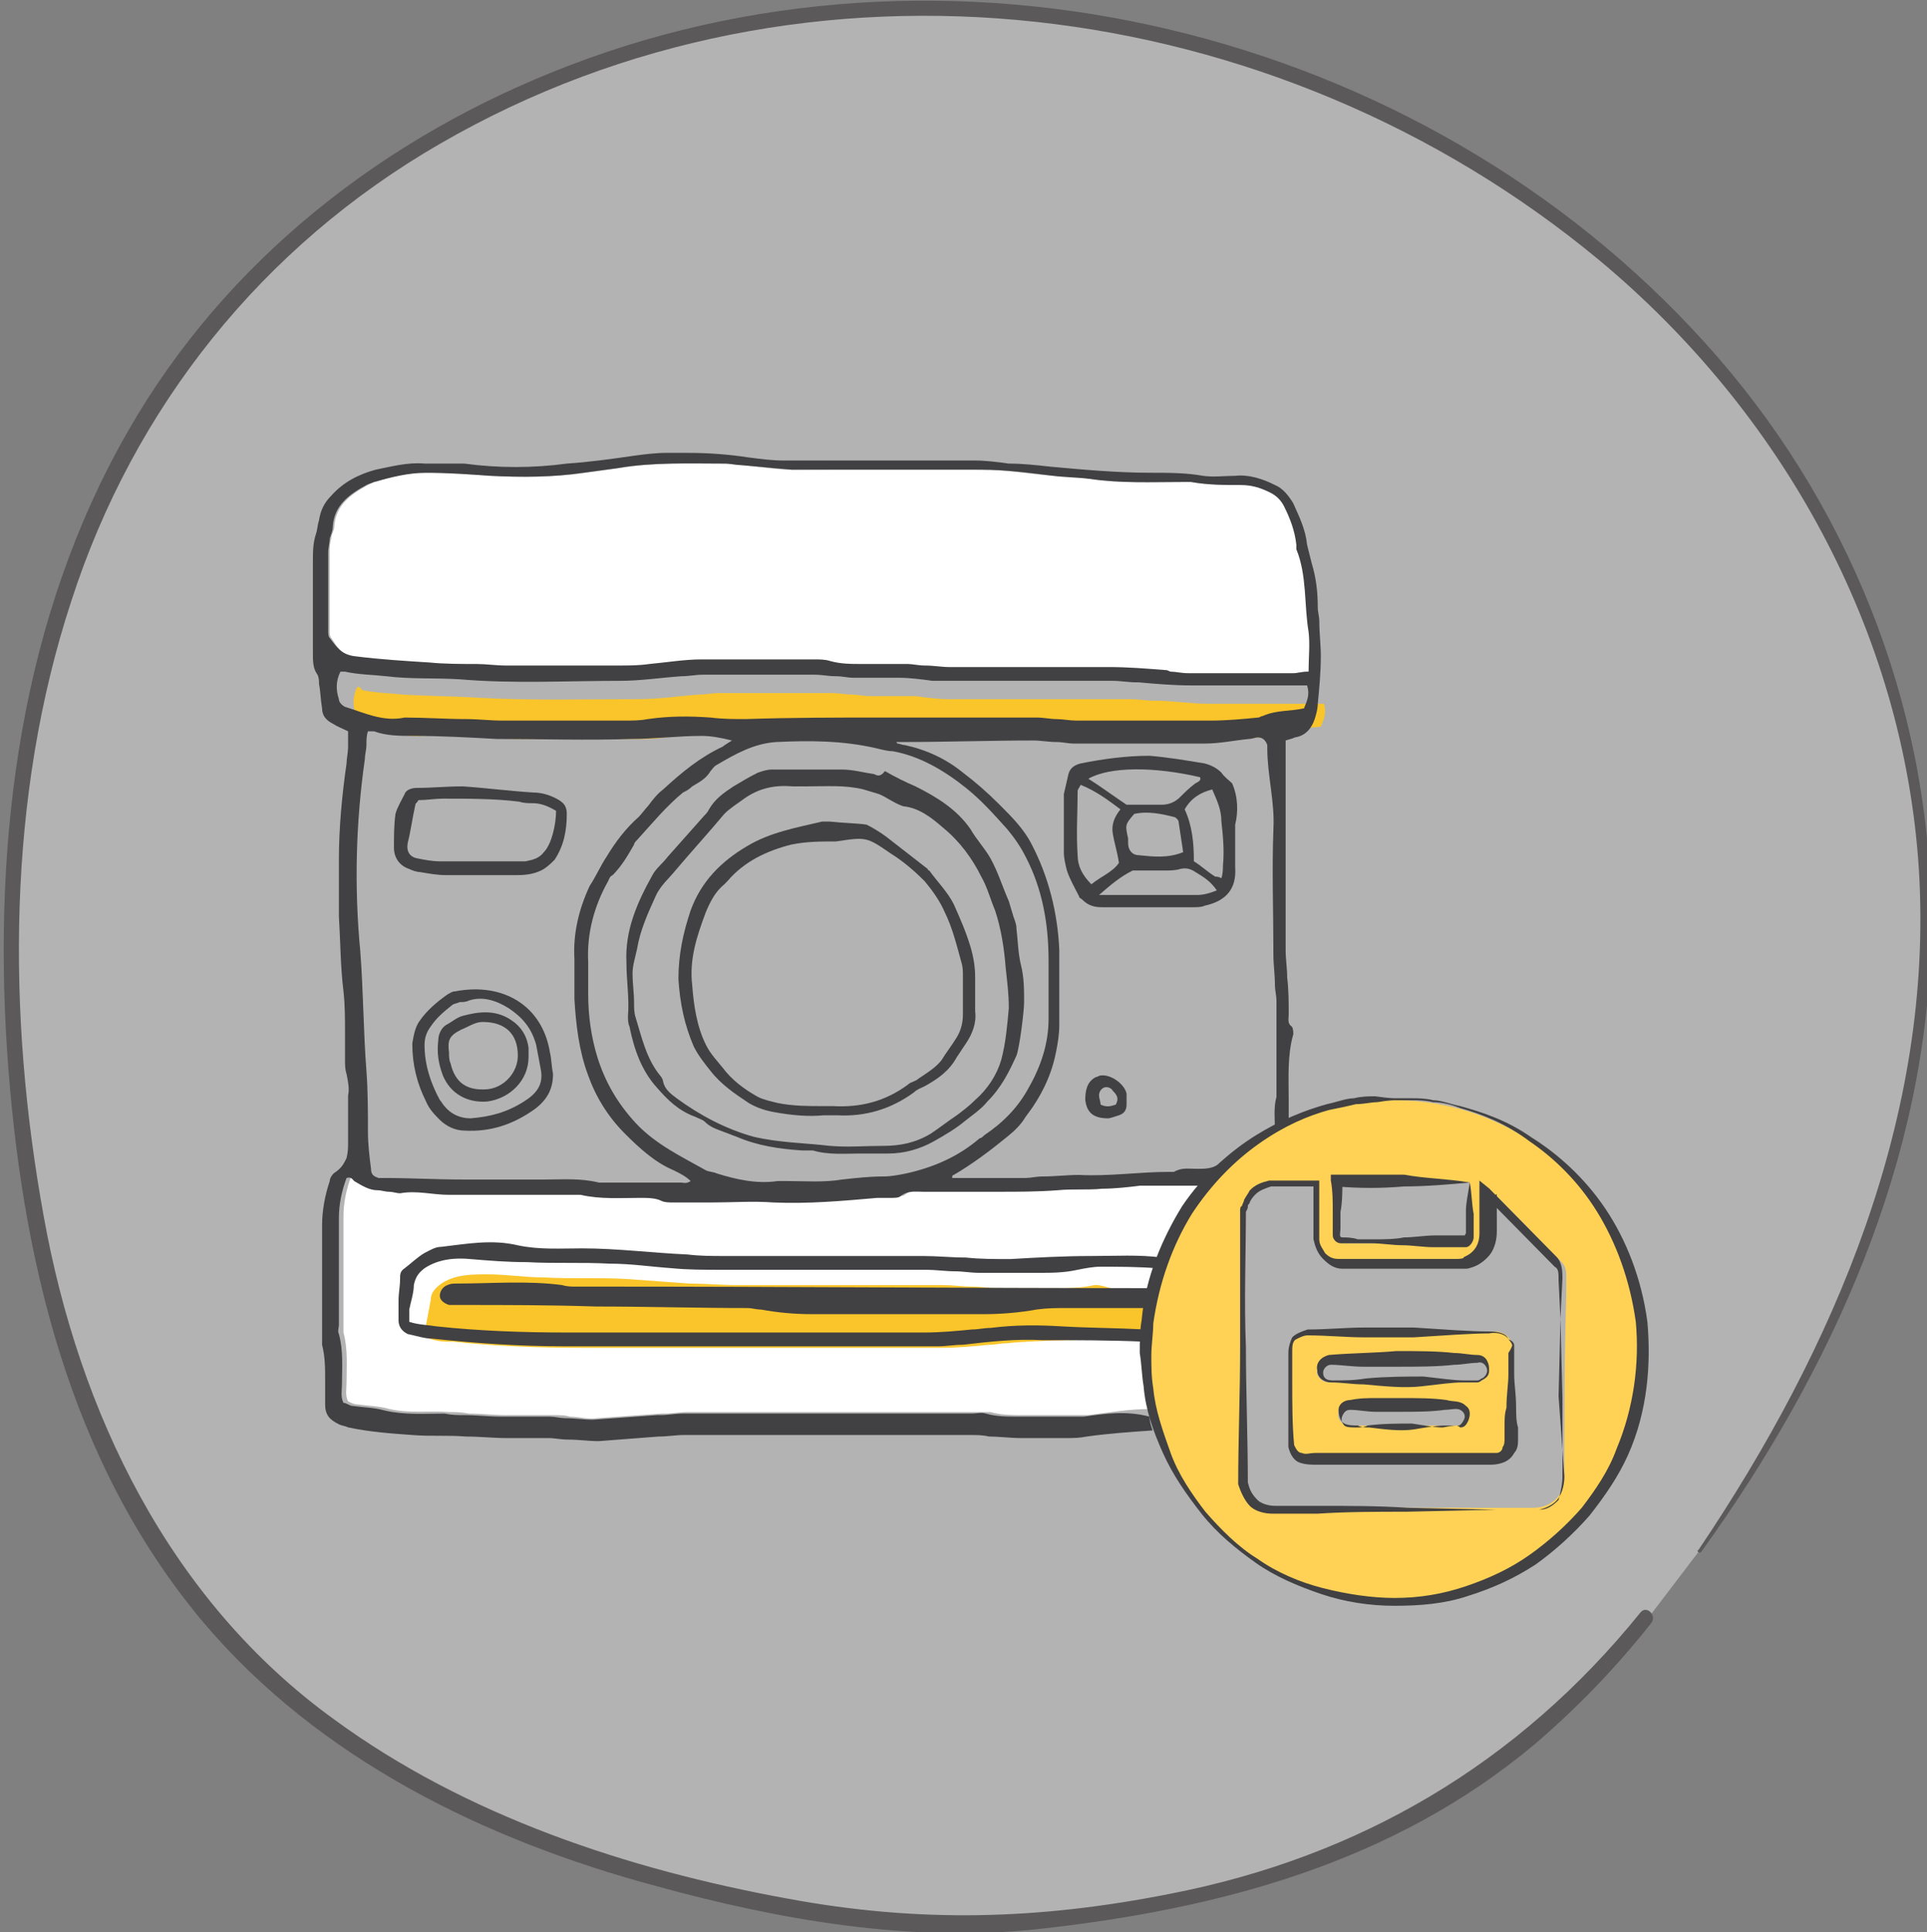 <?xml version="1.0" encoding="UTF-8" standalone="no"?>
<!-- Created with Inkscape (http://www.inkscape.org/) -->

<svg
   xmlns:dc="http://purl.org/dc/elements/1.1/"
   xmlns:cc="http://creativecommons.org/ns#"
   xmlns:rdf="http://www.w3.org/1999/02/22-rdf-syntax-ns#"
   xmlns:svg="http://www.w3.org/2000/svg"
   xmlns="http://www.w3.org/2000/svg"
   xmlns:sodipodi="http://sodipodi.sourceforge.net/DTD/sodipodi-0.dtd"
   xmlns:inkscape="http://www.inkscape.org/namespaces/inkscape"
   width="26.458mm"
   height="26.523mm"
   viewBox="0 0 26.458 26.523"
   version="1.1"
   id="svg21998"
   inkscape:version="0.92.3 (2405546, 2018-03-11)"
   sodipodi:docname="save_theme_images.svg">
  <rect x="0" y="0" width="26.458" height="26.523" fill="#808080" stroke="none"/>
  <defs
     id="defs21992" />
  <sodipodi:namedview
     id="base"
     pagecolor="#ffffff"
     bordercolor="#666666"
     borderopacity="1.0"
     inkscape:pageopacity="0.0"
     inkscape:pageshadow="2"
     inkscape:zoom="5.6"
     inkscape:cx="24.399165"
     inkscape:cy="60.020558"
     inkscape:document-units="mm"
     inkscape:current-layer="layer1"
     showgrid="false"
     fit-margin-top="0"
     fit-margin-left="0"
     fit-margin-right="0"
     fit-margin-bottom="0"
     inkscape:window-width="1920"
     inkscape:window-height="978"
     inkscape:window-x="1920"
     inkscape:window-y="0"
     inkscape:window-maximized="1" />
  <g
     inkscape:label="Layer 1"
     inkscape:groupmode="layer"
     id="layer1"
     transform="translate(-49.852,-114.076)">
    <g
       transform="matrix(0.21,0,0,0.21,-175.592,75.122)"
       style="display:inline;opacity:0.4"
       id="g40400"
       class="st13">
      <path
         style="fill:#ffffff"
         inkscape:connector-curvature="0"
         id="path40394"
         d="m 1184.7,286.8 c 7.9,-11.2 13.5,-23.6 14.6,-36.8 1.1,-13.2 -2.7,-27.4 -12.5,-39.4 -9.8,-12 -25.8,-21.5 -43.1,-24 -22.9,-3.3 -44.8,6 -56.4,20.2 -11.6,14.2 -14.2,32.4 -12.5,50.2 1.2,12.6 4.4,26 14.7,36.7 14.8,15.2 42.7,18.4 49.5,17.7 16,-1.5 30,-4.7 42.2,-20"
         class="st7" />
      <g
         id="g40398">
        <path
           style="fill:#231f20"
           inkscape:connector-curvature="0"
           id="path40396"
           d="m 1184.8,286.9 c 8.5,-11.8 14.8,-25.6 15,-40.4 0.2,-13.8 -4.9,-27.2 -13.9,-37.6 -18.2,-21 -49.2,-29.1 -75.2,-19.1 -12,4.6 -22.4,12.7 -28.8,23.9 -7,12.2 -8.8,26.5 -7.9,40.4 0.9,13.4 4,26.9 12.8,37.4 7.6,9 18.5,14.3 29.7,17.3 8,2.2 16.6,3.7 24.9,2.8 11.8,-1.3 23.2,-4.3 32.5,-12.1 2.8,-2.4 5.3,-5 7.6,-7.9 0.4,-0.5 -0.3,-1.2 -0.7,-0.7 -8,9.9 -18.4,16 -30.8,18.4 -8.6,1.7 -16.4,1.9 -25,0.3 -10.4,-1.9 -21,-5.4 -29.6,-11.7 -10.8,-7.8 -16.7,-20.1 -19,-32.9 -2.4,-13.2 -2.4,-27.4 1.8,-40.2 4.1,-12.7 12.5,-23.2 24.1,-29.9 24,-13.9 54.7,-9.9 75.8,7.6 11.9,9.9 19.9,24.2 20.9,39.8 1,16.1 -5.5,31.3 -14.4,44.5 -0.2,0.1 0.1,0.3 0.2,0.1 z"
           class="st4" />
      </g>
    </g>
    <g
       id="g40698"
       transform="matrix(0.21,0,0,0.21,-175.592,75.122)">
      <path
         class="st50"
         d="m 1096.9,230.4 c -0.3,0.6 -0.3,1.2 -0.1,1.8 0.1,0.3 0.2,0.5 0.4,0.5 1.3,0.4 2.5,1 3.9,0.9 1.3,-0.1 2.7,0 4,0.1 0.8,0 1.6,0.1 2.4,0.1 2.6,0 5.2,0 7.9,0 0.5,0 1,0 1.6,-0.1 1.4,-0.2 2.7,-0.2 4.1,-0.1 0.8,0.1 1.5,0.1 2.3,0.1 3,0 5.9,-0.1 8.9,-0.1 3.4,0 6.7,0 10.1,0 0.4,0 0.8,0 1.3,0.1 0.5,0 0.9,0.1 1.3,0.1 2.9,0 5.9,0 8.8,0 1,0 2.1,-0.1 3.1,-0.2 0.1,0 0.2,0 0.3,-0.1 0.8,-0.4 1.8,-0.4 2.7,-0.5 0.2,-0.5 0.4,-0.9 0.2,-1.5 -0.4,0 -0.7,0 -1.1,0 -2.2,0 -4.3,0 -6.5,0 -1.1,0 -2.3,-0.2 -3.4,-0.2 0,0 -0.1,0 -0.1,0 -0.5,0 -1,-0.1 -1.6,-0.1 -3.5,0 -7,0 -10.5,0 -0.4,0 -0.8,0 -1.3,0 -0.7,0 -1.5,-0.1 -2.2,-0.2 -1,0 -2,0 -3,0 -0.4,0 -0.8,-0.1 -1.1,-0.1 -0.5,0 -0.9,-0.1 -1.4,-0.1 -2.4,0 -4.9,0 -7.3,0 -0.5,0 -0.9,0.1 -1.4,0.1 -1.3,0.1 -2.6,0.3 -4,0.3 -3.5,0 -7,0.1 -10.5,-0.1 -1.6,-0.1 -3.2,-0.1 -4.8,-0.2 -0.9,-0.1 -1.8,-0.1 -2.7,-0.3 -0.1,-0.2 -0.2,-0.2 -0.3,-0.2 z"
         id="path40668"
         inkscape:connector-curvature="0"
         style="clip-rule:evenodd;fill:#f9c52a;fill-rule:evenodd" />
      <path
         class="st51"
         d="m 1159.2,229.4 c 0,-1 0.1,-1.8 0,-2.6 -0.2,-1.8 -0.1,-3.6 -0.8,-5.4 0,-0.1 0,-0.2 0,-0.3 -0.1,-0.9 -0.5,-1.7 -0.8,-2.5 -0.2,-0.4 -0.5,-0.7 -0.9,-0.9 -0.6,-0.3 -1.2,-0.5 -1.9,-0.5 -1.1,0 -2.2,0 -3.3,-0.2 -0.2,0 -0.3,0 -0.5,0 -2,0 -4.1,0.1 -6.1,-0.2 -0.8,-0.1 -1.6,-0.2 -2.4,-0.2 -1.6,-0.1 -3.1,-0.4 -4.7,-0.4 -4.1,-0.1 -8.2,0 -12.4,0 -1.1,0 -2.2,-0.2 -3.3,-0.3 -0.4,0 -0.8,-0.1 -1.1,-0.1 -2.3,0 -4.7,-0.1 -7,0.3 -0.7,0.1 -1.5,0.2 -2.2,0.3 -2,0.3 -4,0.3 -6.1,0.2 -1.4,-0.1 -2.8,-0.2 -4.2,-0.2 -1.2,0 -2.3,0.2 -3.4,0.6 -0.2,0 -0.3,0.1 -0.5,0.2 -1.1,0.6 -2.1,1.3 -2.2,2.7 0,0.3 -0.2,0.5 -0.2,0.8 -0.1,0.3 -0.1,0.6 -0.1,0.9 0,1.7 0,3.4 0,5.1 0,0.2 0,0.4 0.1,0.5 0.4,0.6 0.7,1.1 1.5,1.3 1.6,0.2 3.2,0.3 4.8,0.4 1,0.1 2.1,0.1 3.1,0.1 0.6,0 1.3,0.1 1.9,0.1 2.5,0 5,0 7.4,0 0.7,0 1.3,-0.1 2,-0.1 1.1,-0.1 2.3,-0.3 3.4,-0.3 2.5,0 5,0 7.4,0 0.3,0 0.7,0 1,0.1 0.7,0.2 1.4,0.2 2.1,0.2 1,0 2,0 3,0 0.4,0 0.8,0 1.1,0.1 0.5,0 1,0.1 1.6,0.1 3.5,0 6.9,0 10.4,0 1.3,0 2.5,0.1 3.8,0.2 0.1,0 0.2,0 0.3,0.1 0.4,0 0.8,0.1 1.1,0.1 2.3,0 4.6,0 6.9,0 0.5,-0.2 0.8,-0.2 1.2,-0.2 z"
         id="path40670"
         inkscape:connector-curvature="0"
         style="clip-rule:evenodd;fill:#ffffff;fill-rule:evenodd" />
      <path
         class="st51"
         d="m 1152.3,262.9 c -0.9,0 -2.2,0 -3,0 -0.3,0 -0.6,0 -0.9,0 -0.8,0.1 -1.7,0.1 -2.5,0.2 -1,0 -2,0 -2.9,0.1 -1.3,0.1 -2.6,0.1 -3.9,0.1 -1.6,0 -3.3,0 -4.9,0 -0.5,0 -1,-0.1 -1.5,0.3 -0.1,0.1 -0.4,0.1 -0.6,0.1 -0.3,0 -0.6,0 -0.9,0 -2.3,0.2 -4.5,0.3 -6.8,0.3 -1.3,0 -2.7,0 -4,0 -0.8,0 -1.7,0 -2.5,0 -0.3,0 -0.6,0 -0.8,-0.1 -0.5,-0.3 -0.9,-0.2 -1.4,-0.2 -1.3,0 -2.6,0.1 -3.9,-0.2 -0.3,-0.1 -0.6,0 -0.9,0 -2.6,0 -5.1,0 -7.7,0 -1.1,0 -2.1,-0.3 -3.2,-0.1 -0.2,0 -0.5,-0.1 -0.7,-0.1 -0.3,0 -0.5,-0.1 -0.8,-0.1 -0.6,0 -1.1,-0.3 -1.5,-0.6 -0.1,-0.1 -0.2,-0.3 -0.5,-0.2 -0.3,0.8 -0.5,1.7 -0.5,2.6 0,2.3 0,4.7 0,7 0,0.2 0,0.4 0,0.6 0.3,1.1 0.2,2.2 0.2,3.3 0,0.4 -0.1,0.8 0.1,1.2 0.2,0.1 0.4,0.2 0.6,0.2 0.7,0.1 1.4,0.1 2.1,0.3 1.3,0.3 2.6,0.1 3.9,0.2 0.4,0 0.8,0 1.3,0.1 0.8,0 1.6,0.1 2.4,0.1 1.1,0 2.2,0 3.2,0 0.3,0 0.7,0 1,0.1 0.6,0 1.2,0.2 1.8,0.1 1.4,-0.1 2.8,-0.2 4.2,-0.3 0.1,0 0.1,0 0.2,0 0.5,0 1,-0.1 1.5,-0.1 6.3,0 12.6,0 18.9,0 0.3,0 0.6,0 0.9,0 0.7,0.2 1.4,0.2 2.1,0.2 1.1,0 2.2,0 3.4,0 0.3,0 0.6,0 0.9,0 1.6,-0.2 2.6,-0.4 4.2,-0.4 -0.3,0.1 -2.3,-8.7 3.4,-14.7 z"
         id="path40672"
         inkscape:connector-curvature="0"
         style="clip-rule:evenodd;fill:#ffffff;fill-rule:evenodd" />
      <path
         class="st50"
         d="m 1148.6,270.4 c -0.5,0 -3,-1 -3.5,-0.9 -0.9,0.2 -1.7,0.2 -2.6,0.2 -1.3,0 -2.5,0 -3.8,0 -0.5,0 -1,-0.1 -1.6,-0.1 -0.6,0 -1.3,-0.1 -1.9,-0.1 -4.5,0 -9,0 -13.5,0 -1,0 -2.1,-0.1 -3.1,-0.1 -1.4,-0.1 -2.7,-0.2 -4.1,-0.3 -1.8,-0.1 -3.6,0 -5.4,-0.1 -1.2,0 -2.4,-0.2 -3.7,-0.2 -1,0 -2.1,0 -3,0.6 -0.4,0.3 -0.7,0.6 -0.7,1.1 -0.1,0.5 -0.2,1.1 -0.3,1.6 0,0.2 0,0.5 0,0.8 0.6,0.3 1.2,0.3 1.8,0.3 2.8,0.3 5.6,0.4 8.5,0.4 7.8,0 15.6,0 23.4,0 1,0 2.1,-0.1 3.1,-0.2 0.4,0 0.8,-0.1 1.2,-0.1 1.6,-0.2 7.3,-0.3 8.9,-0.2"
         id="path40674"
         inkscape:connector-curvature="0"
         style="clip-rule:evenodd;fill:#f9c52a;fill-rule:evenodd" />
      <g
         id="g40696">
        <path
           class="st52"
           d="m 1144.4,278.1 c -0.3,0 -0.6,0 -0.9,0 -1.1,0 -2.2,0 -3.4,0 -0.7,0 -1.4,0 -2.1,-0.2 -0.3,-0.1 -0.6,0 -0.9,0 -6.3,0 -12.6,0 -18.9,0 -0.5,0 -1,0.1 -1.5,0.1 -0.1,0 -0.1,0 -0.2,0 -1.4,0.1 -2.8,0.2 -4.2,0.3 -0.6,0 -1.2,-0.1 -1.8,-0.1 -0.3,0 -0.7,-0.1 -1,-0.1 -1.1,0 -2.2,0 -3.2,0 -0.8,0 -1.6,-0.1 -2.4,-0.1 -0.4,0 -0.8,0 -1.3,-0.1 -1.3,0 -2.6,0.1 -3.9,-0.2 -0.7,-0.2 -1.4,-0.2 -2.1,-0.3 -0.2,0 -0.4,-0.2 -0.6,-0.2 -0.2,-0.4 -0.1,-0.8 -0.1,-1.2 0,-1.1 0.1,-2.2 -0.2,-3.3 -0.1,-0.2 0,-0.4 0,-0.6 0,-2.3 0,-4.7 0,-7 0,-0.9 0.2,-1.8 0.5,-2.6 0.3,-0.1 0.4,0.1 0.5,0.2 0.5,0.3 1,0.6 1.5,0.6 0.3,0 0.5,0.1 0.8,0.1 0.2,0 0.5,0.1 0.7,0.1 1.1,-0.2 2.1,0.1 3.2,0.1 2.6,0 5.1,0 7.7,0 0.3,0 0.6,0 0.9,0 1.3,0.3 2.6,0.2 3.9,0.2 0.5,0 1,0 1.4,0.2 0.2,0.1 0.5,0.1 0.8,0.1 0.8,0 1.7,0 2.5,0 1.3,0 2.7,-0.1 4,0 2.3,0.1 4.5,-0.1 6.8,-0.3 0.3,0 0.6,0 0.9,0 0.2,0 0.5,0 0.6,-0.1 0.5,-0.4 1,-0.3 1.5,-0.3 1.6,0 3.3,0 4.9,0 1.3,0 2.6,0 3.9,-0.1 1,-0.1 2,0 2.9,-0.1 0.8,0 1.7,-0.1 2.5,-0.2 0.3,0 0.6,0 0.9,0 0.9,0 1.7,0 2.6,0 0.1,0 0.3,0 0.4,0 0.5,-0.6 1,-1.1 1.6,-1.6 -0.2,0 -0.3,0.1 -0.4,0.2 -0.4,0.3 -0.9,0.3 -1.4,0.3 -0.5,0 -1,-0.1 -1.5,0.2 -0.1,0 -0.2,0 -0.3,0 -2,0 -3.9,0.3 -5.9,0.2 -0.8,0 -1.6,0.1 -2.4,0.1 -0.4,0 -0.8,0.1 -1.1,0.1 -1.4,0 -2.7,0 -4.1,0 -0.2,0 -0.5,0 -0.7,0 0,-0.1 0,-0.2 0.1,-0.2 1.2,-0.7 2.4,-1.6 3.5,-2.5 0.5,-0.4 0.9,-0.8 1.2,-1.3 1,-1.3 1.7,-2.7 2,-4.3 0.1,-0.5 0.2,-1.1 0.2,-1.7 0,-1.6 0,-3.3 0,-4.9 -0.1,-2.4 -0.7,-4.8 -1.8,-6.9 -0.5,-1 -1.3,-1.8 -2.1,-2.6 -0.8,-0.8 -1.6,-1.5 -2.4,-2.1 -1.1,-0.9 -2.4,-1.5 -3.8,-1.8 -0.2,0 -0.3,-0.1 -0.5,-0.1 0,0 0,-0.1 -0.1,-0.1 0.2,0 0.4,0 0.5,0 2.8,0 5.7,-0.1 8.5,-0.1 0.5,0 1,0.1 1.5,0.1 0.4,0 0.8,0.1 1.1,0.1 2.9,0 5.7,0 8.6,0 1,0 1.9,-0.2 2.9,-0.3 0.2,0 0.4,-0.1 0.6,-0.1 0.3,0 0.5,0.2 0.6,0.5 0,0.1 0,0.1 0,0.2 0,1.8 0.5,3.5 0.4,5.3 -0.1,2.7 0,5.4 0,8.2 0,0.7 0.1,1.3 0.1,2 0,0.3 0.1,0.7 0.1,1 0,2 0,4.1 0,6.1 0,0.1 0,0.1 0,0.2 -0.2,0.7 -0.1,1.5 -0.1,2.2 0.3,-0.2 0.6,-0.3 0.9,-0.5 0,-0.5 0,-1 0,-1.5 0,-1.4 -0.1,-2.9 0.3,-4.3 0,-0.1 0,-0.4 -0.1,-0.5 -0.3,-0.2 -0.2,-0.5 -0.2,-0.8 0,-0.8 0,-1.6 -0.1,-2.4 0,-0.6 -0.1,-1.2 -0.1,-1.8 0,-4.4 0,-8.7 0,-13.1 0,-0.2 0,-0.3 0,-0.6 0.3,-0.1 0.4,-0.1 0.6,-0.2 0.7,-0.1 1.1,-0.6 1.3,-1.2 0.1,-0.3 0.2,-0.7 0.2,-1 0.1,-1 0.2,-2.1 0.2,-3.1 0,-0.8 -0.1,-1.5 -0.1,-2.3 0,-0.3 -0.1,-0.6 -0.1,-0.9 0,-1 -0.1,-1.9 -0.4,-2.9 -0.1,-0.4 -0.2,-0.8 -0.3,-1.2 -0.1,-1 -0.5,-1.8 -0.9,-2.7 -0.3,-0.5 -0.7,-1 -1.2,-1.2 -0.8,-0.4 -1.7,-0.7 -2.6,-0.6 -0.7,0 -1.4,0.1 -2.1,0 -1.1,-0.2 -2.3,-0.2 -3.4,-0.2 -2.2,0 -4.4,-0.2 -6.6,-0.4 -0.9,-0.1 -1.8,-0.2 -2.7,-0.2 -0.7,-0.1 -1.5,-0.2 -2.2,-0.2 -4.2,0 -8.3,0 -12.5,0 -0.8,0 -1.5,-0.1 -2.3,-0.2 -1.3,-0.2 -2.6,-0.3 -4,-0.3 -0.5,0 -0.9,0 -1.4,0 -0.7,0 -1.5,0.1 -2.2,0.2 -1.4,0.2 -2.8,0.4 -4.3,0.5 -2.2,0.3 -4.5,0.3 -6.7,0 -0.2,0 -0.5,0 -0.7,0 -0.6,0 -1.3,0 -1.9,0 -1.1,-0.1 -2.2,0.2 -3.2,0.4 -1.1,0.3 -2.1,0.8 -2.9,1.7 -0.5,0.5 -0.7,1 -0.8,1.6 -0.1,0.3 -0.1,0.6 -0.2,0.9 -0.2,0.6 -0.2,1.2 -0.2,1.8 0,2 0,4 0,6 0,0.5 0,1 0.3,1.4 0.1,0.2 0.1,0.4 0.1,0.6 0.1,0.5 0.1,1 0.2,1.6 0,0.5 0.3,0.8 0.7,1 0.3,0.2 0.6,0.3 1,0.5 0,0.3 0,0.7 0,1 0,0.4 -0.1,0.8 -0.1,1.1 -0.3,2.1 -0.5,4.2 -0.5,6.3 0,1.2 0,2.4 0,3.7 0.1,1.6 0.1,3.3 0.3,4.9 0.1,0.9 0.1,1.8 0.1,2.7 0,0.6 0,1.2 0,1.8 0,0.3 0,0.6 0.1,0.9 0.1,0.5 0.2,1 0.1,1.4 0,1 0,2.1 0,3.1 0,0.3 0,0.6 -0.1,1 -0.2,0.4 -0.3,0.6 -0.7,0.9 -0.2,0.1 -0.4,0.4 -0.4,0.6 -0.3,0.9 -0.5,1.9 -0.5,2.9 0,2.3 0,4.6 0,6.9 0,0.3 0,0.6 0,0.9 0.2,0.8 0.2,1.5 0.2,2.3 0,0.5 0,1 0,1.6 0,0.7 0.3,1 0.9,1.3 0.2,0.1 0.4,0.1 0.6,0.2 1.4,0.3 2.8,0.4 4.2,0.5 1.2,0.1 2.3,0 3.5,0.1 0.9,0 1.8,0.1 2.7,0.1 0.9,0 1.8,0 2.7,0 0.4,0 0.8,0.1 1.3,0.1 0.7,0 1.3,0.1 2,0.1 1.3,-0.1 2.6,-0.2 3.9,-0.3 0.6,0 1.1,-0.1 1.7,-0.1 6.2,0 12.4,0 18.7,0 0.4,0 0.8,0 1.2,0.1 0.7,0 1.4,0.1 2.1,0.1 1,0 2,0 2.9,0 0.5,0 0.9,0 1.4,-0.1 1.4,-0.2 2.9,-0.3 4.3,-0.4 -0.1,-0.3 -0.2,-0.6 -0.2,-0.9 -1.5,-0.4 -2.9,-0.2 -4.3,0 z m -26.3,-15.3 c -1.7,0 -3.4,0 -5,0 -0.1,0 -0.3,0 -0.4,0 -1.2,-0.3 -2.4,-0.2 -3.5,-0.2 -1.8,0 -3.6,0 -5.4,0 -1.7,0 -3.4,-0.1 -5.1,-0.1 -0.1,0 -0.3,0 -0.4,0 -0.3,-0.1 -0.5,-0.2 -0.5,-0.6 -0.1,-0.8 -0.2,-1.6 -0.2,-2.4 0,-1.3 0,-2.7 -0.1,-4 -0.2,-2.6 -0.2,-5.2 -0.4,-7.8 -0.4,-4.2 -0.3,-8.4 0.3,-12.6 0,-0.3 0.1,-0.6 0.1,-0.9 0,-0.3 0,-0.6 0.1,-0.9 0.2,0 0.3,0 0.4,0 0.8,0.3 1.7,0.3 2.6,0.3 1.8,0 3.6,0.1 5.4,0.2 2.9,0 5.9,0.1 8.8,0 1.5,0 3.1,-0.2 4.6,-0.2 0.6,0 1.2,0.1 2,0.3 -0.3,0.2 -0.5,0.3 -0.6,0.4 -1.5,0.7 -2.7,1.7 -3.9,2.8 -0.4,0.3 -0.7,0.7 -1,1.1 -0.2,0.2 -0.4,0.5 -0.6,0.7 -0.8,0.7 -1.5,1.6 -2.1,2.6 -0.4,0.6 -0.7,1.3 -1.1,1.9 -0.7,1.5 -1.1,3.1 -1,4.8 0,0.9 0,1.7 0,2.6 0.1,1.7 0.3,3.4 0.9,5 0.5,1.4 1.3,2.7 2.4,3.8 1,1 2,1.9 3.2,2.4 0.4,0.2 0.8,0.4 1.1,0.7 -0.3,0.2 -0.5,0.1 -0.6,0.1 z m 18.6,-25.8 c 1,0.8 1.8,1.7 2.7,2.7 0.5,0.6 0.9,1.2 1.2,1.8 1.1,2.1 1.5,4.4 1.5,6.8 0,0.5 0,1 0,1.6 0,0 0,0 0,0 0,0.7 0,1.5 0,2.2 0,1.6 -0.5,3.1 -1.3,4.5 -0.7,1.3 -1.7,2.3 -2.9,3.1 -0.1,0.1 -0.2,0.2 -0.3,0.2 -1.4,1.2 -3,1.9 -4.8,2.3 -0.5,0.1 -1,0.2 -1.5,0.2 -0.9,0 -1.8,0.1 -2.7,0.2 -1.2,0.2 -2.4,0.1 -3.6,0.1 -0.2,0 -0.4,0 -0.6,0 -1.4,0.2 -2.7,-0.1 -4,-0.5 -0.2,-0.1 -0.5,-0.1 -0.7,-0.2 -1.6,-0.9 -3.3,-1.7 -4.6,-3.1 -1.2,-1.3 -2,-2.7 -2.5,-4.3 -0.4,-1.3 -0.6,-2.7 -0.6,-4.1 0,-0.7 0,-1.4 0,-2.1 -0.1,-1.9 0.4,-3.7 1.3,-5.3 0.1,-0.2 0.1,-0.3 0.3,-0.4 0.6,-0.6 1,-1.3 1.4,-2 0,-0.1 0.1,-0.2 0.2,-0.3 1,-1.1 1.9,-2.2 3,-3.1 0.2,-0.1 0.4,-0.2 0.6,-0.4 0.5,-0.3 0.9,-0.5 1.2,-1 0.1,-0.1 0.2,-0.3 0.4,-0.4 1.2,-0.7 2.4,-1.4 3.9,-1.5 2.2,-0.1 4.3,-0.1 6.5,0.4 0.4,0.1 0.8,0.2 1.1,0.2 1.7,0.3 3.3,1.2 4.8,2.4 z m -41.6,-9.8 c -0.1,-0.1 -0.1,-0.3 -0.1,-0.5 0,-1.7 0,-3.4 0,-5.1 0,-0.3 0.1,-0.6 0.1,-0.9 0.1,-0.3 0.2,-0.5 0.2,-0.8 0.1,-1.4 1.1,-2.1 2.2,-2.7 0.2,-0.1 0.3,-0.1 0.5,-0.2 1.1,-0.3 2.2,-0.6 3.4,-0.6 1.4,0 2.8,0.1 4.2,0.2 2,0.1 4,0.1 6.1,-0.2 0.7,-0.1 1.5,-0.2 2.2,-0.3 2.3,-0.4 4.7,-0.3 7,-0.3 0.4,0 0.8,0.1 1.1,0.1 1.1,0.1 2.2,0.2 3.3,0.3 4.1,0 8.2,0 12.4,0 1.6,0 3.1,0.2 4.7,0.4 0.8,0.1 1.6,0.1 2.4,0.2 2,0.3 4,0.2 6.1,0.2 0.2,0 0.4,0 0.5,0 1.1,0.2 2.2,0.2 3.3,0.2 0.7,0 1.3,0.2 1.9,0.5 0.4,0.2 0.7,0.5 0.9,0.9 0.4,0.8 0.7,1.6 0.8,2.5 0,0.1 0,0.2 0,0.3 0.7,1.7 0.5,3.6 0.8,5.4 0.1,0.8 0,1.7 0,2.6 -0.4,0 -0.7,0.1 -1,0.1 -2.3,0 -4.6,0 -6.9,0 -0.4,0 -0.8,-0.1 -1.1,-0.1 -0.1,0 -0.2,-0.1 -0.3,-0.1 -1.3,-0.1 -2.5,-0.2 -3.8,-0.2 -3.5,0 -6.9,0 -10.4,0 -0.5,0 -1,-0.1 -1.6,-0.1 -0.4,0 -0.8,-0.1 -1.1,-0.1 -1,0 -2,0 -3,0 -0.7,0 -1.4,0 -2.1,-0.2 -0.3,-0.1 -0.7,-0.1 -1,-0.1 -2.5,0 -5,0 -7.4,0 -1.1,0 -2.3,0.2 -3.4,0.3 -0.7,0.1 -1.3,0.1 -2,0.1 -2.5,0 -5,0 -7.4,0 -0.6,0 -1.3,-0.1 -1.9,-0.1 -1,0 -2.1,0 -3.1,-0.1 -1.6,-0.1 -3.2,-0.2 -4.8,-0.4 -1,-0.1 -1.3,-0.7 -1.7,-1.2 z m 1,4.5 c -0.2,-0.1 -0.4,-0.3 -0.4,-0.5 -0.2,-0.6 -0.2,-1.2 0.1,-1.8 0.1,0 0.2,0 0.3,0 0.9,0.2 1.8,0.2 2.7,0.3 1.6,0.2 3.2,0.1 4.8,0.2 3.5,0.3 7,0.1 10.5,0.1 1.3,0 2.6,-0.2 4,-0.3 0.5,0 0.9,-0.1 1.4,-0.1 2.4,0 4.9,0 7.3,0 0.5,0 0.9,0.1 1.4,0.1 0.4,0 0.8,0.1 1.1,0.1 1,0 2,0 3,0 0.7,0 1.5,0.1 2.2,0.2 0.4,0 0.8,0 1.3,0 3.5,0 7,0 10.5,0 0.5,0 1,0.1 1.6,0.1 0,0 0.1,0 0.1,0 1.1,0.1 2.3,0.2 3.4,0.2 2.2,0 4.3,0 6.5,0 0.3,0 0.7,0 1.1,0 0.2,0.6 0,1 -0.2,1.5 -0.9,0.2 -1.8,0.1 -2.7,0.5 -0.1,0 -0.2,0.1 -0.3,0.1 -1,0.1 -2.1,0.2 -3.1,0.2 -2.9,0 -5.9,0 -8.8,0 -0.4,0 -0.9,-0.1 -1.3,-0.1 -0.4,0 -0.8,-0.1 -1.3,-0.1 -3.4,0 -6.7,0 -10.1,0 -3,0 -5.9,0 -8.9,0.1 -0.8,0 -1.5,0 -2.3,-0.1 -1.4,-0.1 -2.7,-0.1 -4.1,0.1 -0.5,0.1 -1,0.1 -1.6,0.1 -2.6,0 -5.2,0 -7.9,0 -0.8,0 -1.6,-0.1 -2.4,-0.1 -1.3,0 -2.7,-0.1 -4,-0.1 -1.4,0.3 -2.6,-0.3 -3.9,-0.7 z"
           id="path40676"
           inkscape:connector-curvature="0"
           style="clip-rule:evenodd;fill:#414042;fill-rule:evenodd" />
        <path
           class="st52"
           d="m 1143,272.2 c -1.6,-0.1 -3.1,-0.1 -4.7,0.1 -0.4,0 -0.8,0.1 -1.2,0.1 -1,0.1 -2.1,0.2 -3.1,0.2 -7.8,0 -15.6,0 -23.4,0 -2.8,0 -5.7,-0.1 -8.5,-0.4 -0.6,-0.1 -1.2,-0.1 -1.8,-0.3 0,-0.3 0,-0.5 0,-0.8 0.1,-0.5 0.3,-1.1 0.3,-1.6 0.1,-0.5 0.3,-0.8 0.7,-1.1 0.9,-0.6 2,-0.7 3,-0.6 1.2,0.1 2.4,0.2 3.7,0.2 1.8,0.1 3.6,0 5.4,0.1 1.4,0 2.7,0.2 4.1,0.3 1,0.1 2.1,0.1 3.1,0.1 4.5,0 9,0 13.5,0 0.6,0 1.3,0.1 1.9,0.1 0.5,0 1,0.1 1.6,0.1 1.3,0 2.5,0 3.8,0 0.9,0 1.7,0 2.6,-0.2 0.5,-0.1 1,-0.2 1.5,-0.2 1.2,0 2.4,0 3.7,0.1 0.1,-0.2 0.2,-0.5 0.3,-0.7 -1.5,-0.2 -3,-0.1 -4.6,-0.1 -1.8,0 -3.6,0.1 -5.3,0.2 -1,0 -2,0 -2.9,-0.1 -0.9,0 -1.9,-0.1 -2.8,-0.1 -4.3,0 -8.7,0 -13,0 -0.8,0 -1.6,0 -2.4,-0.1 -2.3,-0.1 -4.6,-0.4 -6.9,-0.4 -1.4,0 -2.8,0.1 -4.2,-0.2 -1.7,-0.4 -3.3,-0.1 -5,0.1 -0.4,0 -0.7,0.2 -1.1,0.4 -0.5,0.3 -0.9,0.7 -1.3,1 -0.3,0.2 -0.3,0.4 -0.3,0.7 0,0.5 -0.1,0.9 -0.1,1.4 0,0.4 0,0.8 0,1.3 0,0.4 0.2,0.7 0.6,0.9 0.5,0.1 1.1,0.3 1.6,0.3 2.8,0.3 5.7,0.5 8.6,0.5 8.2,0 16.3,0 24.5,0 0.5,0 1,-0.1 1.6,-0.1 1.7,-0.2 3.5,-0.4 5.2,-0.3 2.2,0 4.4,0 6.7,0.1 0,-0.3 0,-0.6 0,-0.8 -1.9,-0.1 -3.7,-0.1 -5.4,-0.2 z"
           id="path40678"
           inkscape:connector-curvature="0"
           style="clip-rule:evenodd;fill:#414042;fill-rule:evenodd" />
        <path
           class="st52"
           d="m 1110.1,237.8 c -0.5,-0.3 -1.1,-0.5 -1.7,-0.5 -1.6,-0.1 -3.1,-0.3 -4.6,-0.4 -1.1,0 -2,0.1 -3,0.1 -0.3,0 -0.7,0.1 -0.8,0.4 -0.2,0.4 -0.5,0.9 -0.6,1.3 -0.1,0.7 -0.1,1.5 -0.1,2.2 0,0.7 0.4,1.2 1,1.4 0.2,0.1 0.5,0.2 0.7,0.2 0.6,0.1 1.1,0.2 1.7,0.2 1.6,0 3.1,0 4.7,0 0.6,0 1.2,-0.1 1.7,-0.4 0.3,-0.2 0.5,-0.4 0.7,-0.6 0.6,-0.9 0.8,-1.9 0.8,-3 0,-0.5 -0.2,-0.7 -0.5,-0.9 z m -1,3.4 c -0.3,0.4 -0.7,0.5 -1.2,0.6 -0.2,0 -0.5,0 -0.7,0 -1.6,0 -3.3,0 -4.9,0 -0.5,0 -1,-0.1 -1.5,-0.2 -0.5,-0.1 -0.7,-0.5 -0.6,-1 0.2,-0.8 0.3,-1.6 0.5,-2.5 0,-0.1 0.1,-0.1 0.2,-0.3 0.5,0 1.1,-0.1 1.6,-0.1 1.7,0 3.4,0 5,0.2 0.3,0.1 0.6,0.1 0.9,0.1 0.5,0 1,0.2 1.5,0.5 0,0.9 -0.3,2.2 -0.8,2.7 z"
           id="path40680"
           inkscape:connector-curvature="0"
           style="clip-rule:evenodd;fill:#414042;fill-rule:evenodd" />
        <path
           class="st52"
           d="m 1103.3,250.3 c -0.2,0 -0.3,0.1 -0.5,0.2 -0.7,0.5 -1.3,1 -1.8,1.7 -0.3,0.4 -0.4,0.9 -0.5,1.5 0,1.4 0.3,2.6 0.9,3.8 0.2,0.5 0.6,0.9 0.9,1.2 0.4,0.4 1,0.7 1.6,0.7 1.7,0.1 3.2,-0.4 4.6,-1.4 0.8,-0.6 1.2,-1.3 1.2,-2.3 -0.1,-0.5 -0.1,-1 -0.2,-1.4 -0.5,-3.1 -3.1,-4.6 -6.2,-4 z m 4.5,7.2 c -1.1,0.7 -2.2,1 -3.5,1.1 -0.7,0 -1.3,-0.3 -1.7,-0.8 -0.1,-0.1 -0.2,-0.3 -0.3,-0.4 -0.6,-1.1 -1,-2.3 -1,-3.6 0,-0.4 0.1,-0.8 0.4,-1.2 0.4,-0.6 0.9,-1 1.4,-1.4 0.1,-0.1 0.3,-0.1 0.5,-0.2 0.2,0 0.4,0 0.6,-0.1 0.9,-0.3 1.8,0 2.6,0.5 0.9,0.6 1.5,1.3 1.8,2.4 0.1,0.5 0.2,1.1 0.3,1.6 0.2,1 -0.3,1.6 -1.1,2.1 z"
           id="path40682"
           inkscape:connector-curvature="0"
           style="clip-rule:evenodd;fill:#414042;fill-rule:evenodd" />
        <path
           class="st52"
           d="m 1154.1,236.7 c -0.2,-0.2 -0.5,-0.4 -0.7,-0.7 -0.3,-0.3 -0.7,-0.5 -1.1,-0.6 -1.2,-0.2 -2.4,-0.4 -3.6,-0.5 -1.5,0 -3,0.2 -4.5,0.5 -0.4,0.1 -0.7,0.3 -0.8,0.7 -0.1,0.4 -0.2,0.9 -0.3,1.3 0,1.3 0,2.5 0,3.8 0,0.4 0.1,0.8 0.2,1.2 0.2,0.6 0.5,1.1 0.8,1.7 0,0.1 0.1,0.1 0.2,0.2 0.4,0.4 0.8,0.5 1.3,0.5 2,0 3.9,0 5.9,0 0.3,0 0.6,0 0.8,-0.1 1.4,-0.3 2.1,-1.1 2,-2.5 0,-0.9 0,-1.9 0,-2.8 0.2,-0.8 0.2,-1.8 -0.2,-2.7 z m -2.1,-0.4 c 0.1,0.2 -0.1,0.3 -0.3,0.4 -0.4,0.3 -0.7,0.6 -1,0.9 -0.3,0.3 -0.7,0.5 -1.2,0.5 -0.8,0 -1.6,0 -2.3,0 -0.9,-0.6 -1.7,-1.2 -2.5,-1.7 1.4,-0.8 4.3,-0.8 7.3,-0.1 z m -1.1,4.9 c -1,0.4 -1.9,0.3 -2.9,0.2 -0.4,0 -0.7,-0.3 -0.7,-0.8 0,-0.1 0,-0.2 0,-0.3 -0.2,-0.9 -0.2,-0.9 0.4,-1.6 0.9,-0.2 1.8,0 2.6,0.2 0.1,0 0.3,0.2 0.3,0.3 0.1,0.7 0.2,1.3 0.3,2 z m -6.9,0.2 c -0.1,-1.4 0,-2.8 0,-4.2 0,-0.1 0.1,-0.2 0.2,-0.4 1,0.4 1.8,1 2.6,1.6 -0.4,0.5 -0.6,1 -0.5,1.6 0.1,0.6 0.3,1.2 0.4,1.9 -0.4,0.6 -1.2,0.9 -1.8,1.4 -0.6,-0.6 -0.9,-1.2 -0.9,-1.9 z m 7.8,2.6 c -0.7,0 -1.5,0 -2.2,0 -1.1,0 -2.2,0 -3.2,0 -0.3,0 -0.5,0 -1,0 0.8,-0.7 1.4,-1.2 2.2,-1.6 0.6,0 1.3,0 2,0 0.4,0 0.8,0 1.1,-0.1 0.4,-0.1 0.7,0 1,0.2 0.5,0.3 1,0.6 1.4,1.2 -0.5,0.2 -0.9,0.3 -1.3,0.3 z m 1.7,-1.9 c 0,0.2 0,0.5 -0.1,0.8 -0.2,-0.1 -0.3,-0.1 -0.4,-0.1 -0.5,-0.3 -0.9,-0.7 -1.4,-1 0,-1.2 -0.1,-2.3 -0.6,-3.4 0.4,-0.7 1,-1.1 1.8,-1.3 0.3,0.7 0.6,1.3 0.6,2.1 0.1,0.9 0.2,1.9 0.1,2.9 z"
           id="path40684"
           inkscape:connector-curvature="0"
           style="clip-rule:evenodd;fill:#414042;fill-rule:evenodd" />
        <path
           class="st52"
           d="m 1145.5,255.8 c -0.1,0 -0.2,0.1 -0.3,0.1 -0.6,0.3 -0.7,0.9 -0.7,1.5 0.1,0.8 0.5,1.2 1.5,1.2 0.1,0 0.4,-0.1 0.7,-0.2 0.3,-0.1 0.5,-0.3 0.5,-0.7 0,-0.2 0,-0.5 0,-0.7 -0.1,-0.6 -1,-1.3 -1.7,-1.2 z m 1,1.9 c -0.3,0.1 -0.6,0.2 -1,0 0,-0.2 -0.1,-0.4 -0.1,-0.6 0,-0.2 0.1,-0.4 0.3,-0.5 0.2,-0.1 0.5,0 0.6,0.2 0.3,0.3 0.4,0.5 0.2,0.9 z"
           id="path40686"
           inkscape:connector-curvature="0"
           style="clip-rule:evenodd;fill:#414042;fill-rule:evenodd" />
        <path
           class="st52"
           d="m 1130.7,236.1 c -0.7,-0.1 -1.4,-0.3 -2.1,-0.3 -1.5,0 -3.1,0 -4.6,0 -0.3,0 -0.6,0.1 -0.9,0.2 -0.6,0.3 -1.1,0.6 -1.6,0.9 -0.6,0.4 -1.2,0.8 -1.6,1.5 -0.1,0.2 -0.2,0.3 -0.3,0.4 -0.8,0.9 -1.6,1.8 -2.4,2.7 -0.3,0.4 -0.8,0.8 -1,1.2 -1,1.8 -1.8,3.6 -1.7,5.7 0,1.2 0.2,2.4 0.1,3.5 0,0.2 0,0.5 0.1,0.7 0.3,1.5 0.8,2.9 1.8,4 0.7,0.8 1.4,1.5 2.5,1.9 0.2,0.1 0.5,0.2 0.6,0.3 0.4,0.4 0.8,0.5 1.3,0.7 0.3,0.1 0.5,0.2 0.8,0.3 1.4,0.6 2.8,0.8 4.3,0.9 0.2,0 0.5,0 0.7,0 1,0.3 2.1,0.2 3,0.2 0.7,0 1.3,0 1.9,0 1.1,0 2.1,-0.3 3,-0.8 0.7,-0.4 1.4,-0.8 2,-1.3 0.5,-0.4 1.1,-0.8 1.5,-1.3 0.9,-0.9 1.4,-1.9 1.9,-3 0.2,-0.5 0.5,-2.9 0.5,-3.5 0,-0.8 0,-1.6 -0.2,-2.4 -0.2,-0.8 -0.2,-1.6 -0.3,-2.4 0,-0.3 -0.1,-0.5 -0.2,-0.8 -0.1,-0.3 -0.2,-0.7 -0.3,-1 -0.4,-0.9 -0.7,-1.9 -1.2,-2.8 -0.4,-0.7 -0.9,-1.2 -1.3,-1.9 -0.9,-1.3 -2.2,-2.1 -3.6,-2.8 -0.7,-0.3 -1.3,-0.6 -2,-1 -0.3,0.4 -0.5,0.3 -0.7,0.2 z m 4.5,3.5 c 1.1,0.9 1.9,2 2.5,3.2 0.4,0.7 0.6,1.5 0.9,2.2 0.4,1.2 0.6,2.5 0.7,3.8 0.1,0.9 0.2,1.7 0.2,2.6 -0.1,1.1 -0.2,2.3 -0.5,3.4 -0.3,1 -0.9,1.9 -1.7,2.6 -0.4,0.4 -0.8,0.7 -1.2,1 -0.6,0.4 -1.1,0.8 -1.7,1.2 -1,0.6 -2,0.8 -3.1,0.8 -1.2,0 -2.3,0.1 -3.5,0 -1.7,-0.2 -3.3,-0.2 -5,-0.6 -1.8,-0.5 -3.5,-1.4 -5,-2.5 -0.4,-0.3 -0.8,-0.6 -0.9,-1.1 0,-0.1 -0.1,-0.3 -0.2,-0.4 -0.9,-1.1 -1.2,-2.5 -1.6,-3.8 -0.1,-0.3 -0.1,-0.6 -0.1,-0.9 0,-0.7 -0.1,-1.3 -0.1,-2 0,-0.5 0.2,-1.1 0.3,-1.6 0.2,-1.2 0.7,-2.3 1.2,-3.4 0.3,-0.7 0.9,-1.2 1.3,-1.7 1.1,-1.3 2.2,-2.5 3.2,-3.7 0.4,-0.4 0.9,-0.7 1.3,-1 1,-0.7 2,-0.9 3.2,-0.8 0.3,0 0.6,0 0.8,0 1.4,0 2.6,-0.1 3.8,0.2 0.3,0.1 0.7,0.2 1,0.3 0.5,0.2 1,0.6 1.6,0.8 1,0.1 1.8,0.7 2.6,1.4 z"
           id="path40688"
           inkscape:connector-curvature="0"
           style="clip-rule:evenodd;fill:#414042;fill-rule:evenodd" />
        <path
           class="st52"
           d="m 1112.7,269.6 c -0.5,0 -1,0 -1.5,0 -0.3,0 -0.6,0 -0.9,-0.1 -2.3,-0.3 -4.6,-0.1 -6.9,-0.1 -0.2,0 -0.4,0 -0.6,0.1 -0.3,0.1 -0.5,0.4 -0.5,0.7 0,0.3 0.3,0.5 0.6,0.6 0.2,0 0.5,0 0.7,0 3,0 5.9,0 8.9,0.1 3.3,0 6.6,0.1 9.9,0.1 0.3,0 0.6,0.1 0.9,0.1 1.1,0.2 2.2,0.3 3.3,0.3 3.8,0 7.5,0 11.3,0 1.1,0 2.3,-0.1 3.4,-0.3 0.7,-0.1 1.3,-0.1 2,-0.1 1,0 2.1,0 3.1,0 0,0 0,0 0,0 0.6,0 1.3,0 1.9,0 0.1,-0.4 0.2,-0.9 0.3,-1.3 -11.9,0 -23.9,-0.1 -35.9,-0.1 z"
           id="path40690"
           inkscape:connector-curvature="0"
           style="clip-rule:evenodd;fill:#414042;fill-rule:evenodd" />
        <path
           class="st52"
           d="m 1107,252.2 c -1,-0.7 -2.1,-0.6 -3.2,-0.3 -0.4,0.1 -0.7,0.4 -1.1,0.6 -0.3,0.2 -0.5,0.6 -0.5,1 -0.1,0.8 0,1.5 0.3,2.3 0.5,1.2 1.6,1.8 2.9,1.7 1.5,-0.2 2.7,-1.4 2.7,-2.9 0,-0.2 0,-0.4 0,-0.6 -0.1,-0.8 -0.5,-1.4 -1.1,-1.8 z m -1.6,4.5 c -1.3,0.1 -2.1,-0.4 -2.4,-1.7 -0.1,-0.2 -0.1,-0.5 -0.1,-0.7 -0.1,-0.8 0,-1.1 0.8,-1.5 0.5,-0.2 0.9,-0.5 1.4,-0.5 1.5,0 2.3,0.8 2.3,2.2 0,1.1 -0.9,2.1 -2,2.2 z"
           id="path40692"
           inkscape:connector-curvature="0"
           style="clip-rule:evenodd;fill:#414042;fill-rule:evenodd" />
        <path
           class="st52"
           d="m 1127.8,239.2 c -0.2,0 -0.4,0 -0.5,0 -1.7,0.4 -3.4,0.7 -4.9,1.6 -1.7,1 -3,2.3 -3.7,4.2 -0.5,1.5 -0.8,2.9 -0.8,4.5 0.1,1.6 0.4,3 1,4.4 0.3,0.6 0.7,1.1 1.1,1.6 0.7,0.9 1.6,1.5 2.5,2.1 0.5,0.3 1.1,0.5 1.7,0.6 1.1,0.2 2.2,0.3 3.2,0.2 0.4,0 0.7,0 0.9,0 1.8,0.1 3.5,-0.4 5,-1.5 0.2,-0.2 0.5,-0.3 0.7,-0.4 0.9,-0.5 1.6,-1 2.1,-1.9 0.2,-0.3 0.4,-0.6 0.6,-0.9 0.4,-0.6 0.7,-1.3 0.6,-2.1 0,-0.7 0,-1.5 0,-2.2 0,-0.7 -0.1,-1.3 -0.3,-2 -0.3,-1 -0.7,-1.9 -1.1,-2.8 -0.4,-0.8 -1.1,-1.5 -1.6,-2.2 0,0 -0.1,0 -0.1,-0.1 -0.9,-0.7 -1.8,-1.4 -2.7,-2.1 -0.4,-0.3 -0.9,-0.6 -1.3,-0.8 -0.7,-0.1 -1.5,-0.1 -2.4,-0.2 z m 4,2.1 c 0.8,0.5 1.5,1.1 2.2,1.8 0.5,0.6 1,1.3 1.3,2 0.5,1 0.8,2.2 1.1,3.3 0.1,0.3 0.1,0.6 0.1,0.9 0,0.8 0,1.7 0,2.5 0,0.5 -0.1,1 -0.4,1.5 -0.3,0.5 -0.7,1 -1,1.5 -0.4,0.5 -0.9,0.8 -1.5,1.2 -0.2,0.2 -0.5,0.2 -0.7,0.4 -1.5,1.1 -3.1,1.5 -4.9,1.4 -0.2,0 -0.3,0 -0.7,0 -0.9,0 -1.9,0 -2.9,-0.2 -0.4,-0.1 -0.9,-0.2 -1.3,-0.4 -0.9,-0.5 -1.7,-1.1 -2.3,-1.9 -0.4,-0.5 -0.8,-0.9 -1.1,-1.5 -0.6,-1.2 -0.8,-2.6 -0.9,-3.9 -0.2,-1.7 0.3,-3.2 0.9,-4.8 0.3,-0.7 0.6,-1.3 1.2,-1.8 0.1,-0.1 0.1,-0.1 0.2,-0.2 1.1,-1.3 2.6,-2 4.2,-2.4 1,-0.2 1.9,-0.2 2.9,-0.2 2,-0.3 2,-0.3 3.6,0.8 z"
           id="path40694"
           inkscape:connector-curvature="0"
           style="clip-rule:evenodd;fill:#414042;fill-rule:evenodd" />
      </g>
    </g>
    <g
       id="g38216"
       transform="matrix(0.265,0,0,0.269,-57.83,62.01)">
      <g
         id="g38202">
        <path
           class="st15"
           d="m 484.7,262.2 c -0.1,-0.4 -0.4,-0.7 -0.9,-0.7 -1.6,0 -3.2,0 -4.8,0 -1.6,0 -3.2,0 -4.8,0 -0.6,0 -1,0.4 -1,1 0,1.5 0,3 0,4.5 0,0.1 0,0.2 0,0.3 0.1,0.4 0.5,0.7 1,0.7 3.2,0 6.3,0 9.5,0 0.6,0 1,-0.4 1,-1 0,-1.5 0,-3 0,-4.4 0.1,-0.2 0.1,-0.3 0,-0.4 z m -2.9,4.1 c -0.2,0 -0.5,0 -0.7,0 -0.7,0 -1.4,0 -2.1,0 -0.9,0 -1.8,0 -2.7,0 -0.4,0 -0.7,-0.3 -0.6,-0.7 0,-0.2 0.2,-0.3 0.4,-0.4 0.1,0 0.2,0 0.3,0 1.8,0 3.5,0 5.3,0 0.1,0 0.2,0 0.2,0 0.3,0.1 0.4,0.3 0.4,0.6 0,0.3 -0.2,0.5 -0.5,0.5 z m 1.1,-2.2 c -0.2,0 -0.5,0 -0.7,0 -1.1,0 -2.1,0 -3.2,0 -1.3,0 -2.5,0 -3.8,0 -0.3,0 -0.5,-0.2 -0.6,-0.4 -0.1,-0.3 0.2,-0.6 0.5,-0.7 0,0 0.1,0 0.1,0 2.5,0 5,0 7.6,0 0.3,0 0.5,0.1 0.6,0.4 0.1,0.3 -0.1,0.6 -0.5,0.7 z"
           id="path38192"
           inkscape:connector-curvature="0"
           style="fill:#ffd255" />
        <g
           id="g38200">
          <path
             class="st5"
             d="m 484.7,262.2 c 0,0 0,-0.1 -0.2,-0.3 -0.1,-0.2 -0.5,-0.4 -1,-0.3 -0.9,0 -2.3,0.1 -3.9,0.2 -0.8,0 -1.7,0 -2.6,0 -0.9,0 -1.9,-0.1 -2.9,-0.1 -0.2,0 -0.4,0.1 -0.6,0.2 -0.2,0.1 -0.2,0.4 -0.2,0.6 0,0.5 0,1 0,1.6 0,1 0,2.2 0.1,3.2 0.1,0.2 0.2,0.4 0.4,0.4 0.2,0.1 0.4,0 0.7,0 0.5,0 1.1,0 1.6,0 1.1,0 2.1,0 3.1,0 1,0 2,0 2.9,0 0.5,0 0.9,0 1.3,0 0.2,0 0.4,0 0.5,0 0.1,0 0.3,-0.1 0.3,-0.3 0.1,-0.1 0.1,-0.3 0.1,-0.4 0,-0.2 0,-0.4 0,-0.6 0,-0.4 0,-0.7 0.1,-1 0,-0.7 0.1,-1.2 0.1,-1.7 0,-0.5 0,-0.8 0,-1.1 0.2,-0.3 0.2,-0.4 0.2,-0.4 z m 0.1,0 c 0,0 0,0.1 0,0.4 0,0.3 0,0.6 0,1.1 0,0.5 0.1,1 0.1,1.7 0,0.3 0,0.7 0.1,1 0,0.2 0,0.4 0,0.6 0,0.2 0,0.5 -0.2,0.7 -0.1,0.2 -0.3,0.4 -0.6,0.5 -0.3,0.1 -0.5,0.1 -0.7,0.1 -0.4,0 -0.9,0 -1.3,0 -0.9,0 -1.9,0 -2.9,0 -1,0 -2,0 -3.1,0 -0.5,0 -1.1,0 -1.6,0 -0.3,0 -0.6,0 -0.9,-0.1 -0.3,-0.1 -0.5,-0.4 -0.6,-0.8 0,-0.6 0,-1.1 0,-1.6 0,-0.5 0,-1.1 0,-1.6 0,-0.5 0,-1.1 0,-1.6 0,-0.3 0.1,-0.6 0.2,-0.8 0.2,-0.2 0.5,-0.3 0.8,-0.4 1,0 2,-0.1 2.9,-0.1 0.9,0 1.8,0 2.6,0 1.6,0.1 2.9,0.2 3.9,0.2 0.5,0 0.9,0.1 1,0.4 0.3,0.1 0.3,0.3 0.3,0.3 z"
             id="path38194"
             inkscape:connector-curvature="0"
             style="fill:#414042" />
          <path
             class="st5"
             d="m 481.8,266.3 c 0,0 -0.2,0 -0.6,0 -0.4,0 -1,0.1 -1.6,0.2 -0.7,0.1 -1.5,0 -2.3,-0.1 -0.2,0 -0.4,0 -0.6,-0.1 -0.2,0 -0.5,0 -0.7,-0.1 -0.2,-0.1 -0.3,-0.4 -0.3,-0.7 0,-0.3 0.3,-0.5 0.6,-0.5 0.5,-0.1 0.9,-0.1 1.4,-0.1 0.4,0 0.9,0 1.3,0 0.8,0 1.6,0 2.3,0.1 0.3,0.1 0.7,0 1,0.3 0.3,0.2 0.2,0.6 0.1,0.8 -0.1,0.2 -0.2,0.3 -0.4,0.3 -0.1,-0.1 -0.2,-0.1 -0.2,-0.1 z m 0,0 c 0,0 0.1,0 0.1,0 0.1,0 0.2,-0.1 0.3,-0.3 0.1,-0.2 0,-0.4 -0.2,-0.5 -0.2,-0.1 -0.5,0 -0.8,0 -0.7,0.1 -1.5,0.1 -2.3,0.1 -0.4,0 -0.9,0 -1.3,0 -0.4,0 -0.9,-0.1 -1.3,-0.1 -0.2,0 -0.3,0.1 -0.4,0.3 -0.1,0.2 0,0.4 0.1,0.5 0.1,0.1 0.4,0.1 0.6,0.1 0.2,0 0.4,0 0.6,-0.1 0.8,-0.1 1.6,-0.1 2.3,-0.1 0.7,0.1 1.2,0.2 1.6,0.2 0.5,-0.1 0.7,-0.1 0.7,-0.1 z"
             id="path38196"
             inkscape:connector-curvature="0"
             style="fill:#414042" />
          <path
             class="st5"
             d="m 482.9,264.1 c 0,0 -0.3,0 -0.8,0 -0.5,0 -1.2,0.1 -2.1,0.2 -0.9,0.1 -1.9,0 -3,-0.1 -0.6,0 -1.1,-0.1 -1.7,-0.1 -0.3,0 -0.7,-0.2 -0.7,-0.6 -0.1,-0.4 0.2,-0.7 0.6,-0.8 1.2,-0.1 2.4,-0.1 3.5,-0.2 1.1,0 2.1,0 3,0.1 0.4,0 0.8,0.1 1.2,0.1 0.2,0 0.4,0.1 0.5,0.3 0.1,0.2 0.1,0.3 0.1,0.5 0,0.3 -0.2,0.4 -0.4,0.5 -0.1,0.1 -0.2,0.1 -0.2,0.1 z m 0,-0.1 c 0,0 0.1,0 0.2,-0.1 0.1,0 0.3,-0.2 0.3,-0.4 0,-0.2 -0.2,-0.5 -0.5,-0.4 -0.4,0 -0.8,0.1 -1.2,0.1 -0.9,0.1 -1.9,0.1 -3,0.1 -0.6,0 -1.1,0 -1.7,0 -0.6,0 -1.2,-0.1 -1.7,-0.1 -0.2,0 -0.4,0.2 -0.4,0.4 0,0.3 0.2,0.4 0.5,0.4 0.6,0 1.1,0 1.7,-0.1 1.1,-0.1 2.1,-0.1 3,-0.1 0.9,0.1 1.6,0.2 2.1,0.2 0.4,0 0.7,0 0.7,0 z"
             id="path38198"
             inkscape:connector-curvature="0"
             style="fill:#414042" />
        </g>
      </g>
      <g
         id="g38214">
        <path
           class="st15"
           d="m 478.6,249.7 c -7.1,0 -12.8,5.8 -12.8,12.8 0,7.1 5.8,12.8 12.8,12.8 7.1,0 12.8,-5.8 12.8,-12.8 0.1,-7.1 -5.7,-12.8 -12.8,-12.8 z m 3.9,4.2 c 0,0.9 0,1.7 0,2.6 0,0.3 -0.1,0.5 -0.5,0.5 -2,0 -4,0 -6,0 -0.3,0 -0.5,-0.1 -0.5,-0.5 0,-0.9 0,-1.7 0,-2.6 2.4,0 4.7,0 7,0 z m 4.9,15 c 0,0.4 -0.1,0.7 -0.3,1 -0.3,0.4 -0.8,0.6 -1.3,0.6 -3.8,0 -7.5,0 -11.3,0 -0.7,0 -1.4,0 -2.2,0 -0.5,0 -1,-0.2 -1.3,-0.6 -0.2,-0.2 -0.2,-0.5 -0.3,-0.7 0,-4.6 0,-9.3 0,-13.9 0,0 0,0 0,-0.1 0.1,-0.4 0.2,-0.7 0.6,-1 0.2,-0.2 0.5,-0.3 0.8,-0.3 0.8,0 1.6,0 2.4,0 0,0.9 0,1.8 0,2.6 0,0.9 0.6,1.6 1.6,1.6 2,0 4,0 6,0 0.2,0 0.3,0 0.5,-0.1 0.7,-0.2 1.1,-0.7 1.1,-1.4 0,-0.6 0,-1.2 0,-1.9 0,-0.1 0,-0.1 0,-0.2 0,0 0,0 0.1,0 1.1,1.1 2.3,2.3 3.4,3.4 0.2,0.2 0.3,0.4 0.3,0.7 0,0.3 0,0.7 0,1 -0.1,3.3 -0.1,6.3 -0.1,9.3 z"
           id="path38204"
           inkscape:connector-curvature="0"
           style="fill:#ffd255" />
        <g
           id="g38212">
          <path
             class="st5"
             d="m 478.6,249.7 c 0,0 -0.3,0 -0.9,0.1 -0.3,0 -0.7,0.1 -1.1,0.1 -0.4,0.1 -0.9,0.2 -1.4,0.3 -1.1,0.3 -2.3,0.8 -3.6,1.7 -1.3,0.9 -2.5,2.1 -3.5,3.6 -1,1.6 -1.7,3.5 -2,5.6 0,0.5 -0.1,1.1 -0.1,1.6 0,0.6 0,1.1 0.1,1.7 0.1,1.1 0.5,2.2 0.9,3.3 0.4,1.1 1.1,2.1 1.8,3 0.8,0.9 1.7,1.8 2.7,2.4 1,0.7 2.2,1.2 3.4,1.5 1.2,0.3 2.5,0.5 3.7,0.5 1.3,0 2.5,-0.2 3.7,-0.6 1.2,-0.4 2.3,-0.9 3.3,-1.6 1,-0.7 1.9,-1.5 2.7,-2.4 0.7,-0.9 1.4,-1.9 1.8,-3 0.9,-2.1 1.2,-4.4 1,-6.5 -0.3,-2.1 -1,-4 -2,-5.6 -1,-1.6 -2.3,-2.8 -3.5,-3.6 -1.2,-0.9 -2.5,-1.4 -3.6,-1.7 -0.5,-0.2 -1,-0.3 -1.4,-0.3 -0.4,-0.1 -0.8,-0.1 -1.1,-0.1 -0.6,0 -0.9,0 -0.9,0 z m 0,-0.1 c 0,0 0.3,0 0.9,0 0.3,0 0.7,0 1.1,0.1 0.4,0 0.9,0.2 1.4,0.3 1.1,0.3 2.4,0.7 3.7,1.6 1.3,0.8 2.7,2 3.8,3.6 1.1,1.6 1.9,3.6 2.2,5.8 0.2,2.2 0,4.6 -1,6.8 -0.5,1.1 -1.2,2.1 -2,3.1 -0.8,0.9 -1.8,1.8 -2.8,2.5 -1.1,0.7 -2.2,1.2 -3.5,1.6 -1.2,0.4 -2.5,0.5 -3.8,0.5 -1.3,0 -2.6,-0.2 -3.8,-0.6 -1.2,-0.4 -2.4,-0.9 -3.4,-1.6 -1,-0.7 -2,-1.5 -2.8,-2.5 -0.8,-1 -1.5,-2 -2,-3.1 -0.5,-1.1 -0.9,-2.2 -1,-3.4 -0.1,-0.6 -0.1,-1.1 -0.2,-1.7 0,-0.6 0,-1.1 0.1,-1.7 0.2,-2.2 1.1,-4.2 2.1,-5.8 1.1,-1.6 2.5,-2.8 3.8,-3.6 1.3,-0.8 2.6,-1.3 3.7,-1.6 0.5,-0.1 1,-0.3 1.4,-0.3 0.4,-0.1 0.8,-0.1 1.1,-0.1 0.7,0.1 1,0.1 1,0.1 z"
             id="path38206"
             inkscape:connector-curvature="0"
             style="fill:#414042" />
          <path
             class="st5"
             d="m 482.5,253.9 c 0.1,0.5 0.1,1.1 0.2,1.6 0,0.3 0,0.5 0,0.8 0,0.1 0,0.2 0,0.4 0,0.2 -0.2,0.5 -0.4,0.5 -0.2,0 -0.3,0 -0.5,0 h -0.4 -0.8 c -0.5,0 -1.1,-0.1 -1.6,-0.1 -0.5,0 -1.1,-0.1 -1.6,-0.1 h -0.8 c -0.3,0 -0.5,0 -0.8,0 -0.2,0 -0.4,-0.2 -0.4,-0.4 0,-0.2 0,-0.3 0,-0.4 v -0.8 c 0,-0.5 0,-1.1 -0.1,-1.6 v -0.3 h 0.3 c 1.2,0 2.3,0 3.5,0 1.1,0.2 2.2,0.2 3.4,0.4 z m 0,0 c -1.1,0.1 -2.3,0.2 -3.4,0.2 -1.2,0.1 -2.3,0.1 -3.5,0 l 0.3,-0.3 c 0,0.5 0,1.1 -0.1,1.6 v 0.8 c 0,0.3 -0.1,0.5 0.1,0.5 0.2,0 0.5,0 0.8,0.1 h 0.8 c 0.5,0 1.1,0 1.6,-0.1 0.5,0 1.1,-0.1 1.6,-0.1 h 0.8 c 0.2,0 0.6,0 0.7,0 0.1,0 0,0 0.1,-0.1 0,-0.1 0,-0.2 0,-0.4 0,-0.3 0,-0.5 0,-0.8 0,-0.3 0.1,-0.8 0.2,-1.4 z"
             id="path38208"
             inkscape:connector-curvature="0"
             style="fill:#414042" />
          <path
             class="st5"
             d="m 487.4,268.9 c 0,0.4 -0.1,0.8 -0.3,1.1 -0.2,0.3 -0.6,0.5 -1,0.6 -0.4,0 -0.8,0 -1.2,0 h -1.1 l -4.6,0.1 c -1.5,0 -3.1,0 -4.6,0.1 h -2.3 c -0.4,0 -0.9,-0.1 -1.2,-0.4 -0.3,-0.3 -0.5,-0.8 -0.6,-1.1 v 0 0 c 0,-2.3 0.1,-4.6 0.1,-7 0,-2.3 0,-4.6 0,-7 v 0 0 c 0,0 0,-0.2 0.1,-0.2 0,-0.1 0.1,-0.2 0.1,-0.3 0.1,-0.2 0.2,-0.3 0.3,-0.5 0.3,-0.3 0.6,-0.4 1,-0.5 v 0 0 h 2.4 0.2 v 0.2 1.9 c 0,0.3 0,0.7 0,0.9 0,0.3 0.2,0.5 0.3,0.7 0.2,0.2 0.4,0.3 0.7,0.3 0.3,0 0.6,0 0.9,0 h 1.9 1.9 1 0.4 c 0.1,0 0.4,0 0.4,-0.1 0.5,-0.2 0.8,-0.6 0.8,-1.2 0,-0.7 0,-1.3 0,-2 v -0.7 l 0.5,0.4 c 0.3,0.3 0.5,0.5 0.7,0.7 l 0.7,0.7 1.4,1.4 0.7,0.7 c 0.3,0.3 0.3,0.8 0.3,1.1 l -0.1,2 -0.1,4 z m -0.1,0 v -4 l -0.1,-4 -0.1,-2 c 0,-0.4 0,-0.6 -0.2,-0.7 l -0.7,-0.7 -1.4,-1.4 -0.7,-0.7 c -0.2,-0.2 -0.5,-0.5 -0.7,-0.7 l 0.5,-0.2 c 0,0.6 0,1.3 0,1.9 0,0.4 -0.1,0.8 -0.3,1.1 -0.2,0.3 -0.6,0.6 -0.9,0.7 -0.3,0.1 -0.3,0.1 -0.5,0.1 -0.2,0 -0.3,0 -0.5,0 h -1 -1.9 -1.9 c -0.3,0 -0.6,0 -1,0 -0.4,0 -0.7,-0.2 -1,-0.5 -0.3,-0.3 -0.4,-0.6 -0.5,-1 0,-0.4 0,-0.7 0,-1 v -1.9 l 0.2,0.2 h -2.4 v 0 c -0.3,0.1 -0.6,0.2 -0.8,0.4 -0.1,0.1 -0.2,0.2 -0.3,0.4 0,0.1 -0.1,0.1 -0.1,0.2 0,0.1 0,0.1 -0.1,0.3 v -0.1 c 0,2.3 -0.1,4.6 0,7 0,2.3 0.1,4.6 0.1,7 v -0.1 c 0.1,0.4 0.2,0.6 0.5,0.9 0.2,0.2 0.6,0.3 0.9,0.3 h 2.3 c 1.5,0 3.1,0 4.6,0.1 l 4.6,0.1 h 1.1 c 0.4,0 0.8,0 1.1,0 0.4,0 0.7,-0.2 1,-0.5 0.1,-0.4 0.2,-0.8 0.2,-1.2 z"
             id="path38210"
             inkscape:connector-curvature="0"
             style="fill:#414042" />
        </g>
      </g>
    </g>
  </g>
</svg>
